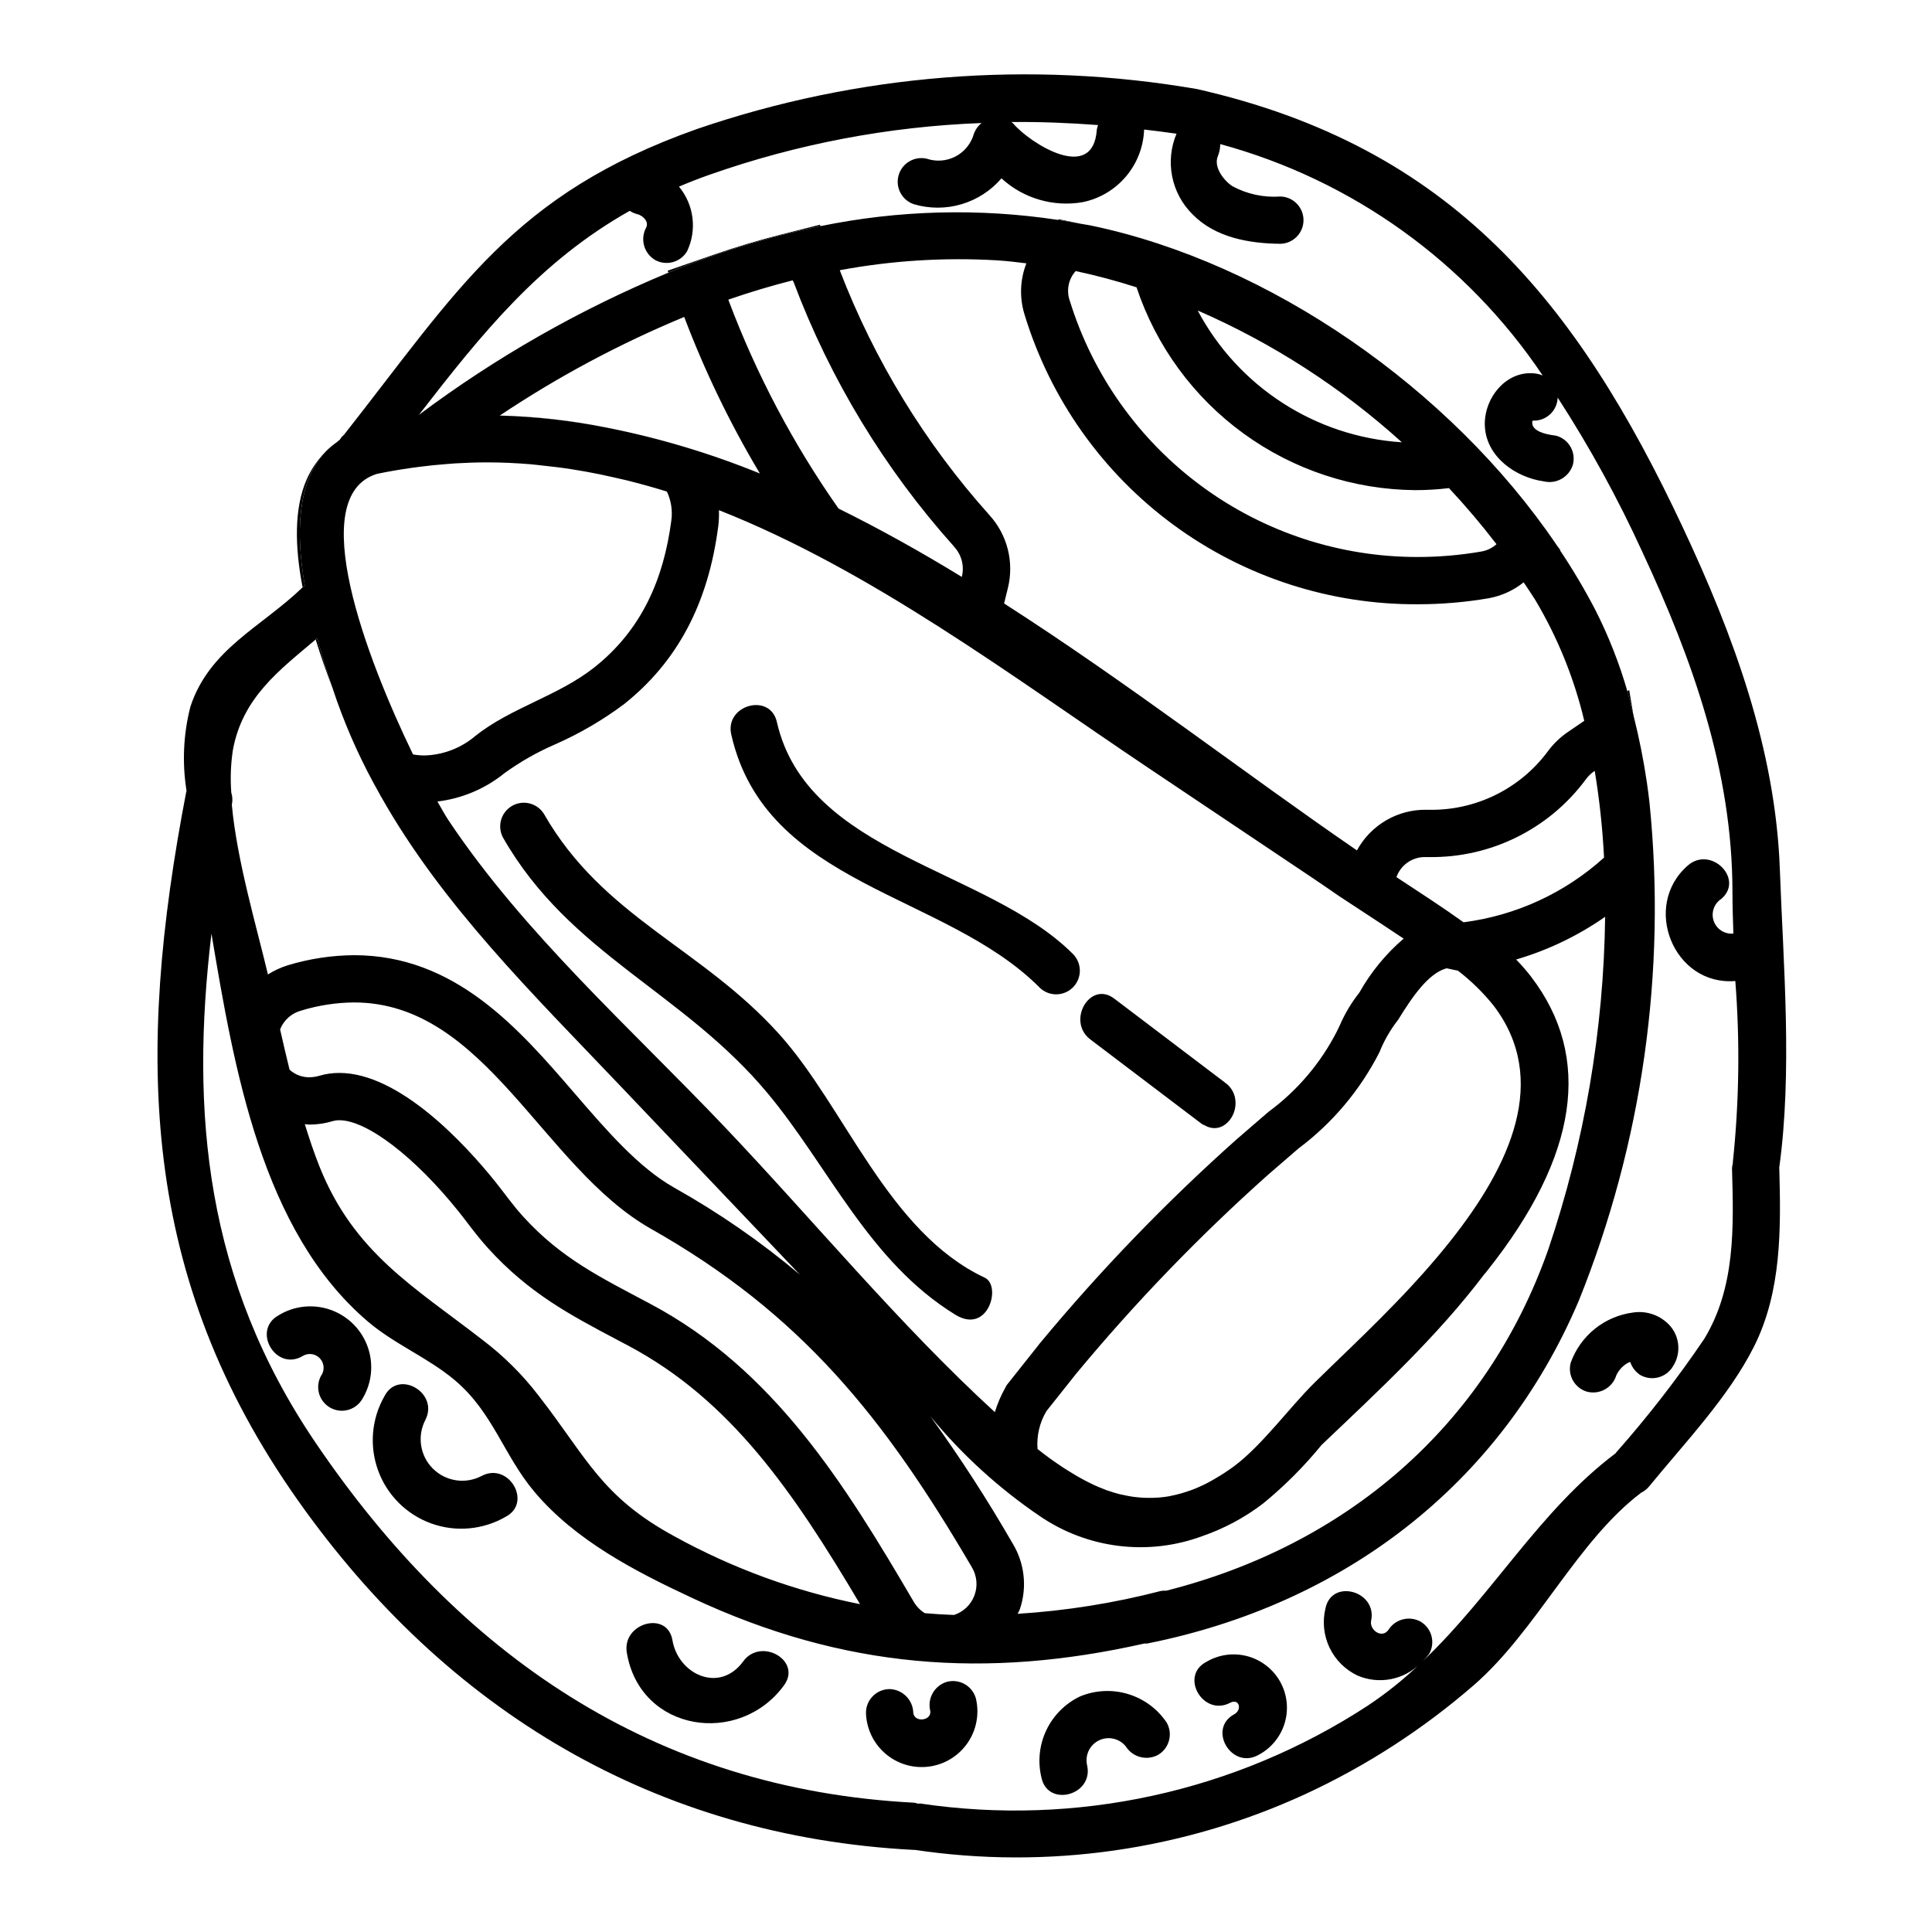 <?xml version="1.0" encoding="UTF-8"?>
<!-- Uploaded to: SVG Repo, www.svgrepo.com, Generator: SVG Repo Mixer Tools -->
<svg fill="#000000" width="800px" height="800px" version="1.1" viewBox="144 144 512 512" xmlns="http://www.w3.org/2000/svg">
 <g>
  <path d="m230.28 263.71c-2.125 2.144-3.832 4.66-5.043 7.426-3.277 7.574-3.148 17.605-1.047 28.516 0.191-0.184 0.395-0.348 0.59-0.535-2.391-13.609-2.117-27.23 5.5-35.406z"/>
  <path d="m228.03 313.16-0.375 0.316c1.324 4.305 2.856 8.66 4.504 12.941-1.336-3.961-2.789-8.465-4.129-13.258z"/>
  <path d="m244.98 355.13c-0.129-0.23-0.246-0.48-0.395-0.715l0.344 0.711z"/>
  <path d="m276.46 254.13c9.504 0.273 18.969 1.336 28.293 3.184-9.312-1.891-18.777-2.957-28.277-3.191z"/>
  <path d="m404.98 482.61c-25.645-12.066-36.949-45.047-54.449-64.508-20.699-23.02-46.703-31.008-62.367-58.387-1.785-2.898-5.559-3.844-8.5-2.125-2.941 1.719-3.973 5.469-2.324 8.449 17.633 30.828 47.625 40.746 70.062 67.656 16.172 19.375 26.836 44.641 49.77 58.719 8.75 5.363 12.293-7.695 7.809-9.805z"/>
  <path d="m556.41 288.3c0.344 0.504 0.645 1.02 0.98 1.527l0.109-0.098z"/>
  <path d="m424.38 202.28c2.051 0.316 4.102 0.652 6.156 1.051l-5.984-1.238z"/>
  <path d="m351.02 206.15c-5.977 1.508-12.062 3.332-18.105 5.43l-11.973 4.152 0.184 0.516c13.027-5.367 26.527-9.496 40.328-12.328l-0.16-0.367z"/>
  <path d="m575.26 327.2c0.617 2.098 1.094 4.289 1.629 6.441l-1.137-6.781z"/>
  <path d="m271.68 535.12c-4.262 2.269-9.504 1.5-12.938-1.898-3.43-3.394-4.246-8.633-2.019-12.918 3.691-7.16-7.121-13.508-10.824-6.324-3.453 6.016-4.066 13.246-1.68 19.758 2.387 6.512 7.531 11.633 14.055 13.988 6.519 2.356 13.75 1.703 19.75-1.777 7.121-3.746 0.793-14.566-6.344-10.828z"/>
  <path d="m217.76 492.61c-7.019 3.981-0.707 14.812 6.328 10.824 1.473-0.98 3.438-0.762 4.66 0.516 1.223 1.281 1.355 3.25 0.312 4.68-1.59 2.973-0.543 6.668 2.367 8.371 2.91 1.703 6.644 0.801 8.457-2.043 2.617-4.144 3.211-9.254 1.609-13.887-1.598-4.633-5.219-8.285-9.832-9.934-4.617-1.645-9.734-1.105-13.902 1.473z"/>
  <path d="m340.96 584.28c-6.254 8.586-17.223 3.481-18.758-5.613-1.34-7.938-13.422-4.574-12.086 3.332 3.543 21.051 29.844 24.848 41.672 8.605 4.766-6.527-6.106-12.789-10.828-6.324z"/>
  <path d="m394.91 589.71c-3.281 0.992-5.207 4.383-4.379 7.711 0.395 2.617-4.211 3.172-4.508 0.473h0.004c-0.098-3.422-2.848-6.172-6.269-6.269-3.453 0.012-6.254 2.812-6.269 6.269 0.105 4.184 1.98 8.125 5.16 10.848 3.18 2.723 7.367 3.969 11.516 3.426 4.152-0.543 7.875-2.82 10.25-6.266 2.375-3.449 3.176-7.738 2.203-11.812-0.934-3.324-4.371-5.281-7.707-4.379z"/>
  <path d="m430.25 593.56c-3.938 1.871-7.106 5.043-8.973 8.984-1.863 3.938-2.309 8.402-1.262 12.633 1.754 7.871 13.844 4.539 12.086-3.332h0.004c-0.637-2.656 0.652-5.402 3.102-6.609 2.453-1.207 5.41-0.559 7.133 1.566 1.812 2.898 5.57 3.887 8.574 2.25 2.977-1.754 3.984-5.582 2.254-8.574-2.441-3.617-6.051-6.281-10.227-7.539-4.176-1.262-8.66-1.039-12.691 0.621z"/>
  <path d="m576.73 491.84c-3.699 0.488-7.195 1.984-10.098 4.328-2.906 2.34-5.109 5.438-6.371 8.949-0.906 3.336 1.047 6.777 4.375 7.711 3.328 0.832 6.719-1.094 7.711-4.375 0.617-1.305 1.605-2.402 2.84-3.152 0.262-0.152 0.543-0.281 0.836-0.371 0.477 1.441 1.43 2.672 2.711 3.488 2.996 1.672 6.781 0.68 8.574-2.246 2.137-3.258 1.934-7.519-0.504-10.559-2.461-2.941-6.289-4.371-10.074-3.773z"/>
  <path d="m463.67 584.43c-7.141 3.762-0.812 14.586 6.328 10.824 2.418-1.27 3.266 1.867 1.074 3.055-7.086 3.832-0.789 14.66 6.328 10.824v-0.004c3.398-1.754 5.941-4.809 7.047-8.473 1.109-3.66 0.684-7.613-1.176-10.957s-4.992-5.789-8.684-6.785c-3.695-0.992-7.633-0.445-10.918 1.516z"/>
  <path d="m615.5 453.56c3.543-25.613 1.113-53.66 0.168-79.395-1.18-31.672-12.301-61.828-25.625-90.227-28.172-60.062-61.301-101.04-128.88-116.35v0.004c-44.344-7.633-89.898-3.984-132.46 10.598-48.863 17.32-63.266 42.586-93.547 81.035-0.438 0.363-0.809 0.801-1.098 1.293-0.281 0.18-0.473 0.426-0.734 0.617-1.07 0.742-2.074 1.582-2.988 2.512l-0.059 0.066c-7.617 8.176-7.871 21.797-5.512 35.426-0.191 0.188-0.395 0.352-0.59 0.535-10.945 10.547-24.695 16.297-29.73 31.641h0.004c-1.863 7.281-2.207 14.871-1.008 22.293 0 0.074-0.062 0.113-0.078 0.191-13.453 69.988-12.246 128.62 29.637 187.89 39.312 55.637 94.656 89.02 163.25 92.562 0.051 0 0.082-0.02 0.133-0.02 35.234 5.266 71.234 0.125 103.59-14.793 16.188-7.496 31.242-17.242 44.707-28.945 16.531-14.395 27.289-38.113 44.273-50.926v0.004c0.82-0.395 1.539-0.965 2.102-1.676 9.418-11.516 21.102-23.742 27.785-37.059 7.328-14.609 7.129-31.266 6.691-47.199-0.016-0.039-0.027-0.059-0.031-0.086zm-180.5-276.42c-0.156 0.402-0.27 0.82-0.336 1.246-0.984 14.355-17.875 3.41-22.121-1.621v-0.004c-0.156-0.148-0.324-0.293-0.496-0.426 7.633-0.078 15.297 0.234 22.953 0.805zm-191.14 92.453c3.027-0.641 6.031-1.145 9.02-1.574 0.867-0.125 1.727-0.23 2.594-0.344 2.266-0.289 4.527-0.52 6.777-0.688 0.789-0.062 1.574-0.137 2.363-0.184 2.894-0.172 5.777-0.273 8.641-0.266 3.734 0 7.441 0.18 11.125 0.477 1.062 0.086 2.117 0.223 3.18 0.336 2.656 0.27 5.305 0.594 7.934 1.004 1.242 0.191 2.484 0.398 3.719 0.625 2.559 0.461 5.117 0.988 7.637 1.574 1.094 0.25 2.195 0.484 3.285 0.754 3.543 0.891 7.086 1.859 10.602 2.965 1.121 2.383 1.531 5.035 1.176 7.644-2.023 15.535-7.852 29-20.387 38.934-9.672 7.664-22.191 10.668-31.691 18.293v0.004c-3.75 3.144-8.457 4.93-13.348 5.059-1.016 0-2.031-0.094-3.031-0.273-12.34-25.488-28.711-68.371-9.594-74.34zm171.66-42.211c6.801 22.32 20.629 41.848 39.422 55.676 18.793 13.828 41.547 21.223 64.883 21.078 6.277-0.004 12.547-0.539 18.734-1.602 3.375-0.617 6.543-2.062 9.223-4.211 1.02 1.523 2.062 3.035 3.023 4.578 5.957 9.977 10.355 20.809 13.039 32.121l-4.273 2.922v-0.004c-2.094 1.418-3.922 3.184-5.418 5.223-7.383 9.918-19.098 15.668-31.461 15.438h-0.477c-3.793-0.094-7.539 0.863-10.824 2.762-3.285 1.898-5.981 4.672-7.789 8.004-29.27-20.074-60.523-44.297-93.508-65.445l0.996-4.055v0.004c1.715-6.879-0.129-14.16-4.91-19.395-17.047-19.031-30.48-41.012-39.637-64.863 13.762-2.57 27.785-3.445 41.762-2.613 2.57 0.16 5.117 0.469 7.695 0.789v-0.004c-1.699 4.348-1.867 9.145-0.48 13.598zm103.56 46.512c2.981 0 5.953-0.18 8.91-0.539 4.461 4.777 8.66 9.73 12.594 14.859h0.004c-1.164 1.051-2.609 1.734-4.156 1.969-5.484 0.945-11.043 1.422-16.605 1.426-20.629 0.051-40.73-6.516-57.348-18.738-16.621-12.223-28.879-29.457-34.973-49.164-0.965-2.711-0.367-5.731 1.555-7.871 5.449 1.16 10.836 2.598 16.137 4.309 5.172 15.547 15.078 29.082 28.324 38.719 13.25 9.641 29.176 14.895 45.559 15.031zm-57.68-47.605c19.812 8.625 38.086 20.418 54.102 34.922-22.871-1.465-43.348-14.684-54.102-34.922zm-49.043 326.74c-6.684-11.602-13.961-22.848-21.805-33.699 8.375 10.176 18.16 19.098 29.07 26.496 12.648 8.621 28.691 10.578 43.043 5.246 5.801-2.004 11.242-4.93 16.113-8.66 5.664-4.641 10.852-9.84 15.48-15.516l0.203-0.188c14.711-13.996 30.543-28.629 42.953-45.109l0.191-0.176 0.656-0.828c23.961-30.219 27.836-56.375 11.504-77.742l0.008-0.004c-1.242-1.594-2.574-3.121-3.984-4.57 8.426-2.469 16.395-6.289 23.59-11.32-0.379 30.016-5.469 59.785-15.09 88.219-16.625 47.141-53.988 78.43-101.22 90.371-0.477-0.031-0.953-0.008-1.422 0.074-12.434 3.223-25.145 5.25-37.961 6.055 0.184-0.441 0.453-0.84 0.609-1.289v-0.004c1.945-5.789 1.234-12.141-1.938-17.355zm-95.969-63.469c-13.199-7.019-23.617-12.031-33.715-23.129-2.754-3.008-4.84-6.055-7.375-9.215-7.812-9.738-25.297-28.879-41.375-28.879-1.797-0.004-3.582 0.25-5.305 0.754-0.867 0.258-1.77 0.391-2.676 0.395-1.926 0.008-3.781-0.707-5.203-2.004-0.875-3.559-1.711-7.117-2.508-10.68 0.969-2.465 3.059-4.32 5.625-4.996 4.523-1.383 9.227-2.109 13.961-2.148 34.887 0 49.898 43.691 78.719 60.004 39.988 22.621 61.926 50.227 85.02 89.684 1.348 2.25 1.602 4.996 0.68 7.457-0.918 2.457-2.906 4.363-5.406 5.18-2.586-0.094-5.164-0.25-7.731-0.469h0.004c-1.262-0.777-2.301-1.863-3.027-3.148-18.195-31.066-36.969-61.402-69.688-78.805zm55.539 79.562h-0.004c-17.223-3.434-33.82-9.5-49.199-17.984-19.434-10.543-23.242-20.914-35.93-37.199-4.305-5.637-9.359-10.656-15.023-14.926-18.043-13.992-34.012-23.02-43.145-45.969-1.441-3.625-2.676-7.359-3.848-11.121 0.395 0 0.789 0.105 1.18 0.105l0.004 0.004c2.109-0.008 4.207-0.316 6.231-0.922 0.566-0.164 1.16-0.242 1.75-0.234 7.301 0 19.996 9.719 31.586 24.18 0.789 1 1.555 1.969 2.297 2.961 1.684 2.199 3.426 4.477 5.594 6.859 10.789 11.84 21.578 17.543 34.066 24.148l3.035 1.605c27.07 14.406 43.641 38.516 61.402 68.492zm149.41-87.891c-1.051 1.176-2.106 2.34-3.168 3.492-5.488 5.926-11.094 11.449-16.184 16.375-3.543 3.445-6.863 6.602-9.684 9.391-6.371 6.297-13.84 16.488-21.055 21.922-1.703 1.273-3.484 2.441-5.328 3.5-0.355 0.207-0.711 0.422-1.062 0.613-1.605 0.883-3.269 1.656-4.981 2.312-0.301 0.113-0.594 0.199-0.891 0.305-1.484 0.523-3.004 0.941-4.547 1.246-0.195 0.039-0.395 0.102-0.594 0.133v0.004c-1.57 0.27-3.156 0.41-4.746 0.426h-1.203c-0.789 0-1.551-0.07-2.32-0.145-0.438-0.043-0.871-0.078-1.305-0.141-0.859-0.121-1.703-0.293-2.551-0.48-0.332-0.07-0.66-0.121-0.992-0.207-1.164-0.293-2.328-0.648-3.484-1.062-0.211-0.078-0.422-0.176-0.637-0.254-0.941-0.359-1.883-0.742-2.812-1.18-0.395-0.184-0.789-0.395-1.18-0.586-0.746-0.371-1.5-0.75-2.246-1.18-0.426-0.234-0.855-0.48-1.277-0.727-0.727-0.426-1.453-0.871-2.176-1.328-0.418-0.27-0.836-0.527-1.25-0.789-0.766-0.512-1.535-1.035-2.301-1.574-0.355-0.25-0.711-0.496-1.066-0.754-1.109-0.812-2.219-1.648-3.324-2.527l-0.016-0.008c-0.273-3.512 0.551-7.023 2.363-10.047l7.793-9.812c15.617-18.844 32.625-36.488 50.887-52.781l8.117-7.012c9.012-6.746 16.352-15.477 21.453-25.512 1.234-3.086 2.906-5.981 4.961-8.598 3.938-6.418 8.09-12.32 12.816-13.637l3.023 0.633c3.496 2.688 6.66 5.781 9.422 9.219 14.957 19.598 4.481 42.355-11.367 62.344-2.273 2.867-4.652 5.688-7.094 8.426zm-17.098-74.176c-2.062 2.609-3.781 5.473-5.113 8.52-0.238 0.516-0.492 1.055-0.789 1.656-4.309 8.461-10.531 15.797-18.18 21.422l-8.371 7.223c-18.746 16.699-36.199 34.793-52.215 54.121l-0.148 0.176-0.141 0.195-7.793 9.812-0.691 0.875-0.531 0.984-0.004-0.004c-1.086 1.973-1.961 4.047-2.617 6.199-25.398-23.262-48.039-50.812-71.734-75.727-24.652-25.91-52.992-51.109-72.961-80.98-0.715-1.07-1.793-2.918-3.031-5.117h-0.004c6.508-0.777 12.664-3.379 17.758-7.5 4.188-3.031 8.691-5.594 13.438-7.644 6.441-2.84 12.543-6.394 18.191-10.602 14.168-11.234 22.367-26.656 25.031-47.137h0.004c0.176-1.434 0.238-2.883 0.184-4.328 40.465 15.961 77.836 44.172 113.44 68.059l44.328 29.711c2.035 1.363 6.504 4.453 6.504 4.453l8.395 5.512 2.891 1.898c2.031 1.336 3.981 2.621 5.902 3.914v-0.008c-4.723 4.047-8.695 8.895-11.742 14.316zm27.613-18.641c-5.566-4-11.609-7.902-17.781-11.965h-0.004c1.176-3.309 4.367-5.461 7.875-5.316h0.727c16.367 0.242 31.852-7.418 41.586-20.582 0.648-0.887 1.449-1.652 2.359-2.266 1.262 7.609 2.086 15.285 2.473 22.988-10.367 9.383-23.363 15.367-37.234 17.141zm-135.05-99.582h-0.004c2.031 2.152 2.82 5.191 2.09 8.055-10.703-6.555-21.605-12.648-32.668-18.117-12.016-17.102-21.812-35.652-29.16-55.219-0.02-0.051-0.023-0.094-0.039-0.145 5.617-1.949 11.301-3.656 17.059-5.117 0.078 0.172 0.176 0.316 0.246 0.5 9.703 25.773 24.109 49.52 42.484 70.027zm-51.457-19.363c-13.113-5.344-26.711-9.414-40.605-12.156-9.324-1.848-18.789-2.91-28.293-3.184 15.395-10.293 31.766-19.047 48.875-26.133 5.449 14.379 12.152 28.254 20.035 41.457zm-139.65 73.418c2.539-14.141 12.543-21.402 21.953-29.41l0.375-0.316c1.344 4.793 2.793 9.309 4.129 13.258 0.395 1.133 0.762 2.238 1.117 3.269v0.004c3.039 8.551 6.828 16.82 11.324 24.707 0.133 0.234 0.25 0.484 0.395 0.715 16.316 28.91 40.379 52.449 63.492 76.754l47.508 49.934c-10.348-8.711-21.496-16.426-33.293-23.043-9.445-5.348-17.676-14.875-26.371-24.957-14.824-17.188-31.629-36.668-58.508-36.668-5.938 0.047-11.836 0.941-17.516 2.664-1.867 0.578-3.648 1.398-5.297 2.445-3.043-12.812-8.211-30.188-9.566-44.957l0.031-0.168c0.195-1.023 0.137-2.082-0.176-3.074-0.281-3.723-0.148-7.465 0.402-11.156zm397.54 109.39h-0.004c-0.133 0.441-0.211 0.898-0.234 1.359 0.438 15.48 0.965 31.547-7.406 45.266h-0.004c-7.141 10.535-14.949 20.598-23.383 30.129-0.031 0.035-0.031 0.078-0.062 0.113-20.184 15.203-32.516 37.434-51.035 55.031 0.578-0.582 1.117-1.195 1.617-1.844 1.73-2.992 0.727-6.82-2.25-8.578-3-1.66-6.773-0.672-8.574 2.246-1.777 2.344-5.043-0.109-4.539-2.488 1.668-7.871-10.41-11.234-12.086-3.332-0.863 3.504-0.488 7.195 1.062 10.453 1.551 3.258 4.18 5.879 7.445 7.418 2.785 1.188 5.863 1.516 8.836 0.934s5.703-2.043 7.836-4.195c-4.356 4.188-9.082 7.977-14.117 11.316-34.984 22.789-77.102 31.984-118.4 25.852-0.238-0.031-0.434 0.047-0.66 0.035-0.328-0.113-0.664-0.199-1.008-0.258-69.191-3.574-120.64-39.332-158.68-95.461-29.082-42.902-33.242-87.219-27.551-134.86 5.992 35.684 13.309 78.77 41.359 102.73 7.086 6.07 15.898 9.566 23.043 15.547 10.176 8.527 12.988 19.879 21.117 29.57 10.934 13.012 26.789 21.172 41.977 28.266 40.148 18.75 77.863 21.457 119.74 12.023h-0.004c0.25 0.016 0.496 0.016 0.746 0 51.672-10.305 93.543-41.816 114.39-90.867 16.836-41.84 23.262-87.141 18.723-132.01-0.203-1.762-0.434-3.516-0.68-5.258-0.879-5.981-2.062-11.91-3.543-17.77-0.535-2.152-1.012-4.328-1.629-6.441-2.148-7.441-4.992-14.664-8.496-21.57-2.828-5.438-5.957-10.715-9.371-15.809-0.336-0.508-0.637-1.023-0.98-1.527-28.055-41.328-76.055-74.703-123.42-84.555-0.82-0.168-1.633-0.262-2.457-0.418-2.055-0.395-4.106-0.734-6.156-1.051l0.004 0.004c-20.91-3.164-42.211-2.609-62.926 1.641-13.801 2.832-27.301 6.961-40.328 12.328-23.52 9.77-45.734 22.43-66.125 37.691 16.863-21.785 32.039-40.633 55.867-54.07 0.586 0.398 1.234 0.688 1.922 0.859 1.383 0.309 3.238 1.879 2.449 3.543-1.652 3-0.664 6.769 2.246 8.574 2.992 1.715 6.809 0.715 8.578-2.25 1.309-2.766 1.805-5.848 1.426-8.883-0.383-3.035-1.621-5.902-3.574-8.258 2.602-1.105 5.293-2.164 8.102-3.148 23.199-8.164 47.492-12.785 72.07-13.703-0.934 0.773-1.641 1.785-2.039 2.93-0.738 2.555-2.484 4.695-4.84 5.93-2.356 1.23-5.113 1.445-7.633 0.594-3.277-0.762-6.574 1.199-7.469 4.445s0.934 6.621 4.141 7.644c4.109 1.195 8.477 1.184 12.578-0.035 4.102-1.223 7.766-3.598 10.555-6.844 5.82 5.34 13.797 7.668 21.578 6.297 4.453-0.926 8.473-3.312 11.41-6.785 2.941-3.473 4.637-7.828 4.812-12.375v-0.074c2.867 0.344 5.727 0.676 8.59 1.105-1.508 3.574-1.906 7.519-1.152 11.324 0.754 3.809 2.629 7.301 5.387 10.031 6.031 6.18 15.035 7.742 23.305 7.82 3.398-0.086 6.113-2.867 6.113-6.266 0-3.402-2.715-6.184-6.113-6.269-4.43 0.324-8.863-0.633-12.766-2.754-2.211-1.473-5.039-5.035-3.812-7.941v-0.004c0.41-1.012 0.625-2.094 0.625-3.188 34.938 9.484 65.281 31.254 85.453 61.316-0.723-0.297-1.484-0.484-2.262-0.562-7.742-0.723-13.52 6.988-13.055 14.199 0.52 8.035 8.191 13.383 15.602 14.422 3.32 0.801 6.695-1.113 7.707-4.375 0.902-3.336-1.051-6.777-4.379-7.711-1.766-0.25-5.305-0.715-6.238-2.66v-0.004c-0.102-0.336-0.152-0.684-0.152-1.039 0-0.074 0.098-0.207 0.199-0.332l0.316 0.031v0.004c3.383-0.031 6.137-2.731 6.234-6.113 8.469 13.066 15.969 26.738 22.438 40.902 13.312 28.57 23.836 58.051 23.883 89.961 0 3.59 0.109 7.352 0.242 11.18-2.305 0.223-4.461-1.164-5.215-3.352-0.754-2.191 0.09-4.609 2.043-5.856 6.109-5.289-2.789-14.121-8.867-8.863-12.387 10.719-3.777 31.992 12.555 30.641 1.246 15.984 1.027 32.051-0.656 47.992-0.031 0.105 0.012 0.195 0 0.305z"/>
  <path d="m349.88 335.34c-1.781-7.871-13.875-4.535-12.086 3.332 9.145 40.285 56.637 41.785 81.797 67.117v0.004c2.465 2.336 6.34 2.281 8.742-0.121 2.402-2.402 2.453-6.277 0.121-8.742-22.664-22.82-70.574-26.41-78.574-61.59z"/>
  <path d="m468.83 431.04-29.555-22.406c-6.43-4.871-12.684 6.012-6.328 10.824l29.555 22.406c0.23 0.133 0.473 0.246 0.723 0.344 4.641 2.688 8.902-2.32 8.117-7.016v0.004c-0.262-1.66-1.164-3.156-2.512-4.156z"/>
 </g>
</svg>